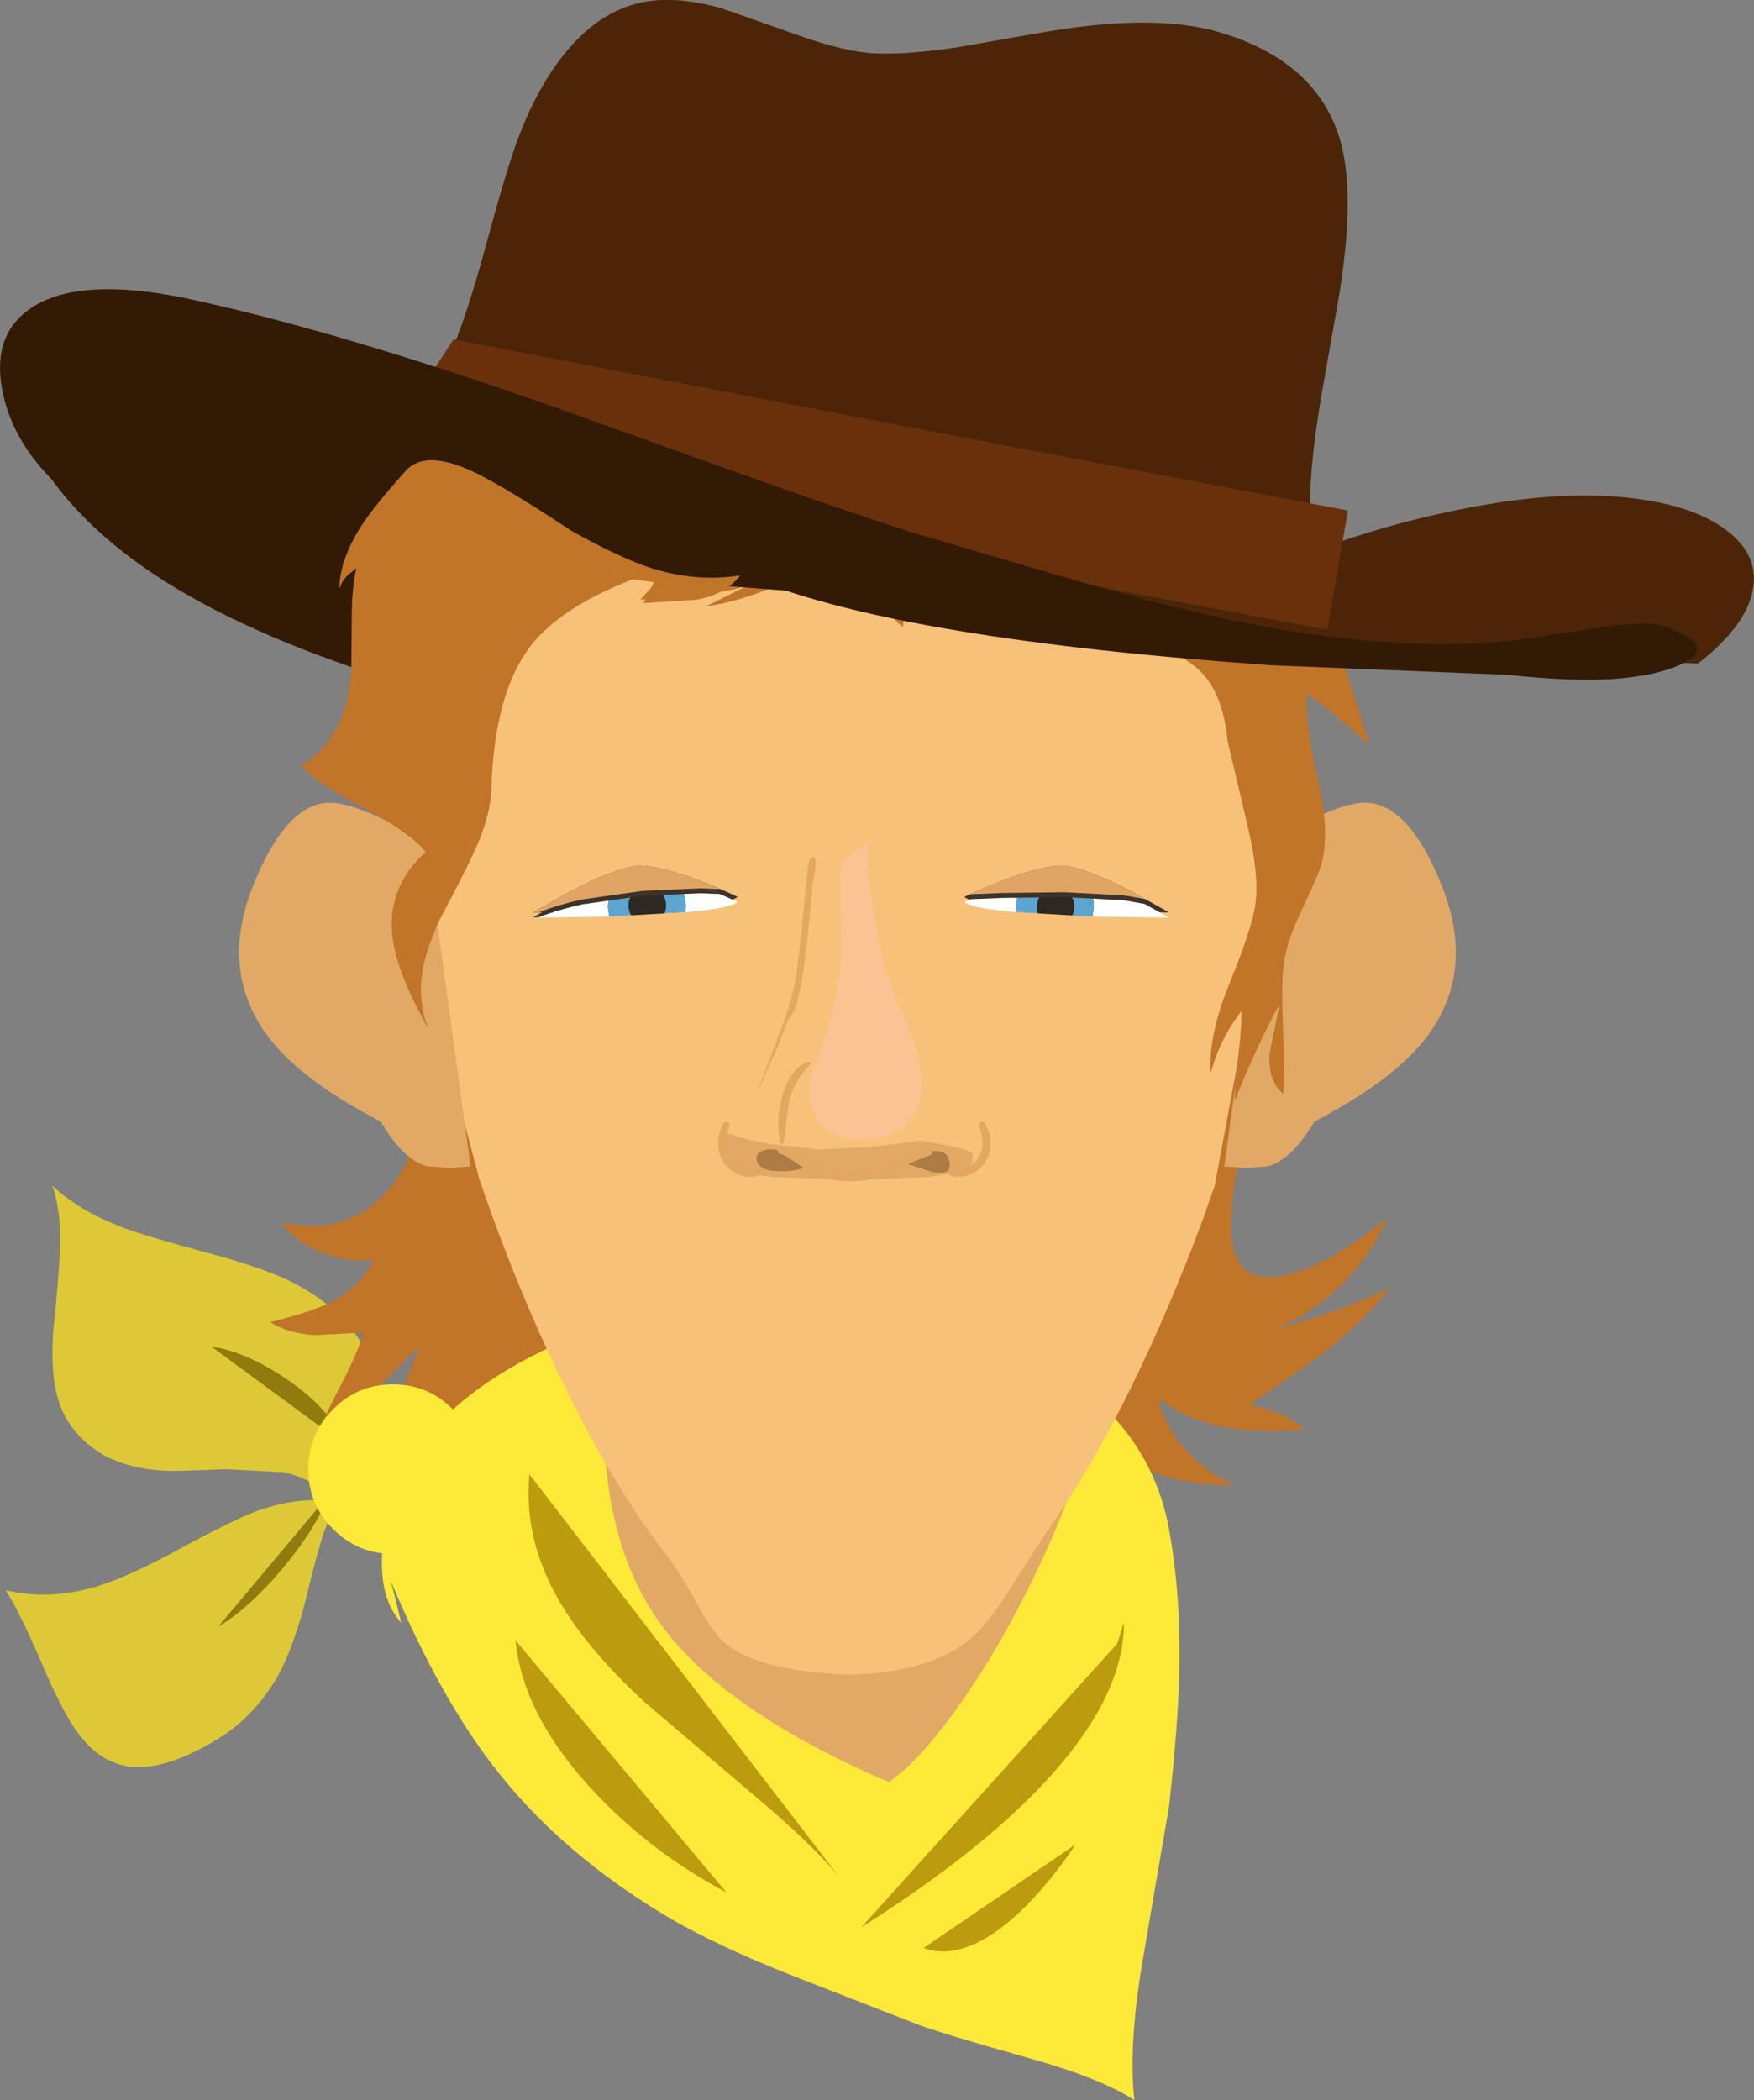 <?xml version="1.0" encoding="UTF-8" standalone="no"?>
<svg xmlns:xlink="http://www.w3.org/1999/xlink" height="404.95px" width="338.25px" xmlns="http://www.w3.org/2000/svg">
  <rect width="100%" height="100%" fill="#808080" stroke="none"/>
  <g transform="matrix(1.0, 0.0, 0.0, 1.0, 156.0, 200.05)">
    <path d="M98.1 -72.4 Q83.5 -65.1 52.75 -62.4 10.15 -58.65 -16.75 -59.4 -55.55 -60.5 -85.25 -70.4 -111.85 -79.25 -127.9 -90.4 -150.05 -105.75 -154.55 -126.4 L98.1 -72.4" fill="#331a05" fill-rule="evenodd" stroke="none"/>
    <path d="M33.95 -76.6 L13.45 -78.1 46.05 -76.85 Q51.6 -77.45 57.15 -78.85 65.25 -80.9 78.6 -86.35 95.6 -93.25 102.4 -95.6 117.5 -100.7 132.75 -103.1 148.05 -105.5 160.15 -103.8 171.5 -102.2 177.4 -97.45 183.3 -92.7 182.0 -86.15 180.65 -79.25 171.45 -72.1 L46.05 -76.85 Q39.95 -76.25 33.95 -76.6" fill="#4c2508" fill-rule="evenodd" stroke="none"/>
    <path d="M-91.3 89.55 L-93.75 96.05 Q-95.15 100.55 -97.4 109.85 -99.65 118.15 -102.5 123.25 -106.4 130.15 -112.9 134.6 -123.45 141.3 -130.55 140.65 -136.6 140.1 -141.0 134.1 -143.85 130.3 -147.9 120.8 -152.3 110.6 -154.9 106.6 -146.5 108.6 -137.45 105.9 -131.55 104.15 -121.75 98.85 -111.1 93.05 -106.65 91.4 -98.4 88.4 -91.3 89.55 L-91.2 89.3 -90.9 89.6 -91.3 89.55 M-145.75 56.85 Q-144.75 47.15 -144.5 42.35 -144.0 33.95 -145.9 28.6 -140.65 33.55 -132.05 36.75 -127.95 38.3 -116.15 41.5 -106.0 44.2 -100.6 46.75 -92.6 50.55 -87.9 56.6 -83.8 62.1 -81.0 71.85 -78.8 79.8 -77.9 88.6 L-87.9 83.6 Q-89.7 86.1 -91.2 89.3 -95.5 85.15 -101.3 83.85 L-112.65 83.25 Q-122.0 83.7 -124.35 83.55 -131.0 83.2 -135.9 80.6 -142.45 76.8 -144.65 70.25 -146.3 65.2 -145.75 56.85" fill="#ddc936" fill-rule="evenodd" stroke="none"/>
    <path d="M-100.35 66.15 Q-91.8 72.1 -89.9 78.25 L-115.25 59.6 Q-108.3 60.65 -100.35 66.15" fill="#917b0f" fill-rule="evenodd" stroke="none"/>
    <path d="M-92.6 88.25 Q-95.1 94.75 -101.5 102.4 -107.95 110.1 -113.9 113.6 L-92.6 88.25" fill="#917b0f" fill-rule="evenodd" stroke="none"/>
    <path d="M84.1 -4.4 L84.75 -5.5 Q85.0 -5.9 85.45 -5.1 87.75 3.4 85.2 14.6 L82.9 24.0 Q81.65 29.65 81.45 34.25 80.55 48.4 91.95 45.85 100.3 43.95 111.45 34.9 108.45 41.9 102.8 47.6 97.1 53.25 90.1 56.25 103.4 52.65 112.1 48.25 106.8 54.9 99.2 60.85 95.05 64.05 84.75 70.9 92.0 72.15 95.45 75.6 86.7 76.2 81.2 75.35 73.3 74.1 67.45 69.6 68.4 74.9 72.75 79.65 76.9 84.15 82.1 86.25 70.8 87.0 56.25 79.6 48.5 75.4 44.4 73.5 37.45 70.2 31.45 68.9 17.2 66.15 -4.55 67.5 L-22.55 68.85 -40.55 69.6 -40.55 70.25 Q-46.75 72.95 -54.4 79.85 -64.7 89.1 -67.25 90.9 -66.75 85.0 -64.5 78.65 -62.85 74.05 -59.25 66.9 -77.85 87.05 -93.9 86.25 -87.6 83.55 -82.05 74.65 -77.75 67.7 -75.25 59.6 L-85.25 69.7 Q-91.3 75.9 -95.25 78.25 -94.25 74.6 -90.55 67.6 -86.9 60.6 -85.9 56.9 L-95.15 57.4 Q-100.35 57.15 -103.9 54.9 -95.9 52.9 -92.4 51.15 -86.55 48.25 -83.9 42.9 -89.0 43.45 -93.9 41.5 -98.95 39.5 -101.9 35.6 -90.1 38.45 -82.25 30.6 -75.1 23.45 -74.55 11.6 L84.1 -4.4" fill="#c17529" fill-rule="evenodd" stroke="none"/>
    <path d="M-49.75 59.65 Q-34.5 52.55 -19.25 50.9 10.45 48.5 34.85 57.9 64.9 69.55 69.45 94.9 71.7 107.2 71.45 121.6 71.25 132.1 69.45 148.25 L64.6 176.6 Q61.55 193.8 62.75 204.9 56.25 200.7 42.5 196.85 24.8 191.85 20.75 190.25 L-3.75 180.7 Q-18.3 174.9 -27.25 169.6 -47.3 157.65 -59.9 141.75 -71.05 127.75 -80.6 104.9 L-78.6 112.9 Q-83.65 107.35 -81.9 95.9 -80.35 85.7 -75.25 78.9 -66.8 67.6 -49.75 59.65" fill="#fce938" fill-rule="evenodd" stroke="none"/>
    <path d="M41.25 108.35 Q34.95 120.6 27.95 130.2 20.9 139.85 15.4 143.6 -17.65 129.4 -29.5 111.85 -35.1 103.55 -37.55 92.7 -39.65 83.4 -39.9 69.6 L56.1 59.6 Q56.1 79.45 41.25 108.35" fill="#e2a966" fill-rule="evenodd" stroke="none"/>
    <path d="M65.45 -95.05 Q76.1 -81.75 79.45 -68.4 L88.75 -27.75 78.25 28.6 75.95 35.15 Q72.9 43.4 69.35 51.7 58.0 78.3 45.6 95.7 L38.75 106.35 Q35.2 112.05 32.4 114.8 24.7 122.5 7.45 122.9 -11.2 122.05 -17.05 116.0 -18.95 114.05 -21.65 109.1 -24.7 103.4 -27.2 100.2 -40.9 82.6 -53.6 53.25 -57.55 44.05 -60.95 34.8 L-63.55 27.4 -77.25 -24.4 -69.25 -67.75 Q-64.75 -81.25 -52.9 -94.75 -29.25 -121.75 7.45 -121.75 44.1 -121.75 65.45 -95.05" fill="#f7c179" fill-rule="evenodd" stroke="none"/>
    <path d="M80.1 24.9 L88.75 -38.4 98.45 -42.75 Q103.75 -45.15 106.95 -45.25 115.6 -45.5 122.1 -29.1 128.7 -12.4 118.8 0.35 112.5 8.35 97.45 16.25 93.1 23.6 88.5 24.85 L84.4 25.15 80.1 24.9" fill="#e2a966" fill-rule="evenodd" stroke="none"/>
    <path d="M31.0 -125.25 Q39.85 -124.75 46.75 -123.1 L41.45 -125.1 Q67.7 -126.8 88.1 -100.4 95.9 -90.9 100.35 -79.65 103.1 -72.75 108.1 -56.4 L102.1 -61.65 96.1 -66.4 Q95.5 -61.05 98.2 -49.5 100.55 -39.2 98.75 -33.1 98.15 -31.15 94.6 -23.6 91.85 -17.75 91.45 -13.1 91.1 -9.05 91.45 -1.1 91.75 6.95 91.45 10.9 88.4 8.3 88.85 3.0 L90.75 -6.4 Q86.35 1.65 82.1 12.25 82.1 9.25 82.8 3.6 83.45 -2.1 83.45 -5.1 79.4 -0.05 77.45 6.9 77.05 -0.5 81.0 -10.15 85.55 -21.3 86.1 -25.75 86.9 -31.3 84.45 -41.4 L80.75 -57.1 Q79.85 -66.4 75.35 -70.75 72.05 -73.95 61.45 -78.4 L46.6 -84.0 Q37.6 -87.45 32.75 -91.1 L34.45 -89.1 36.1 -87.1 27.5 -87.15 Q22.45 -87.6 19.45 -89.75 L18.75 -84.4 18.1 -79.1 Q14.55 -82.15 12.75 -86.35 10.95 -90.65 11.45 -95.1 L-38.55 -105.1 -38.2 -107.5 Q-37.9 -109.3 -37.9 -110.4 L-23.8 -114.15 Q-15.95 -115.95 -9.25 -116.4 L-11.75 -125.4 Q-13.25 -130.8 -13.25 -134.4 -1.2 -126.65 16.25 -125.75 L31.0 -125.25" fill="#c17529" fill-rule="evenodd" stroke="none"/>
    <path d="M-10.55 -88.4 L154.9 -69.1 89.45 -71.75 Q18.2 -76.75 -10.55 -88.4" fill="#331a05" fill-rule="evenodd" stroke="none"/>
    <path d="M21.75 19.9 L26.75 20.85 Q31.2 21.8 31.45 22.25 32.25 25.0 28.5 26.1 L23.1 26.9 12.65 27.35 2.4 27.25 -7.05 26.9 Q-11.9 26.4 -15.25 24.6 L-15.6 23.6 Q-16.05 25.4 -16.3 22.3 -16.55 19.15 -16.25 18.25 -12.6 19.75 -7.4 20.55 L1.75 21.6 11.9 21.15 21.75 19.9" fill="#e2a966" fill-rule="evenodd" stroke="none"/>
    <path d="M-92.05 -45.25 Q-88.9 -45.15 -83.6 -42.75 L-73.9 -38.4 -65.25 24.9 -69.55 25.15 -73.65 24.85 Q-78.25 23.6 -82.55 16.25 -97.65 8.35 -103.9 0.35 -113.85 -12.4 -107.25 -29.1 -100.75 -45.5 -92.05 -45.25" fill="#e2a966" fill-rule="evenodd" stroke="none"/>
    <path d="M12.55 -97.5 L12.75 -95.75 Q10.8 -95.75 10.15 -95.1 L12.55 -97.5 M-2.55 -88.9 Q-11.4 -84.35 -19.9 -83.1 L-11.9 -87.1 Q-16.0 -85.85 -22.2 -85.25 L-32.55 -84.4 -29.45 -87.75 -25.9 -91.1 Q-45.85 -85.1 -53.3 -75.95 -60.7 -66.8 -61.25 -47.75 -61.45 -42.3 -64.85 -35.15 -66.8 -31.0 -71.15 -22.8 -74.55 -15.6 -74.8 -10.15 -75.0 -5.7 -73.3 -1.45 L-75.8 -6.2 Q-78.7 -12.0 -79.75 -16.35 -82.6 -27.9 -73.9 -35.75 -76.95 -39.5 -85.65 -44.1 -94.65 -48.85 -97.9 -52.4 -88.85 -57.9 -88.25 -71.25 L-88.15 -82.4 Q-88.0 -89.0 -86.55 -93.1 -85.0 -98.1 -79.55 -102.15 -72.2 -107.7 -70.55 -109.75 -67.55 -113.4 -65.65 -117.75 -63.75 -120.55 -57.25 -121.75 -51.45 -122.8 -40.3 -121.6 -28.45 -120.35 -17.2 -117.25 9.85 -109.65 12.5 -97.6 2.55 -91.55 -2.55 -88.9" fill="#c17529" fill-rule="evenodd" stroke="none"/>
    <path d="M-63.9 83.25 Q-63.9 90.05 -68.7 94.8 -73.45 99.6 -80.25 99.6 -87.0 99.6 -91.75 94.8 -96.55 90.05 -96.55 83.25 -96.55 76.5 -91.75 71.7 -87.0 66.9 -80.25 66.9 -73.45 66.9 -68.7 71.7 -63.9 76.5 -63.9 83.25" fill="#fce938" fill-rule="evenodd" stroke="none"/>
    <path d="M-48.45 108.15 Q-55.05 96.5 -53.9 84.25 L5.8 161.85 Q0.45 155.35 -11.35 145.5 L-31.9 128.0 Q-43.2 117.5 -48.45 108.15" fill="#bc9b0f" fill-rule="evenodd" stroke="none"/>
    <path d="M-42.0 144.85 Q-55.2 130.5 -56.6 116.25 L-15.9 164.9 Q-30.95 156.85 -42.0 144.85" fill="#bc9b0f" fill-rule="evenodd" stroke="none"/>
    <path d="M42.2 147.0 Q29.8 159.15 10.1 171.6 L59.45 116.9 60.1 114.9 Q60.45 113.55 60.75 112.9 60.75 128.7 42.2 147.0" fill="#bc9b0f" fill-rule="evenodd" stroke="none"/>
    <path d="M22.1 175.6 L51.45 155.6 Q45.4 164.6 39.05 170.1 29.55 178.25 22.1 175.6" fill="#bc9b0f" fill-rule="evenodd" stroke="none"/>
    <path d="M-16.45 16.6 Q-16.2 16.15 -15.65 16.35 -15.1 16.6 -15.3 17.1 -16.9 21.45 -14.9 23.6 -13.55 25.15 -12.0 25.15 L-9.25 25.0 -8.75 25.4 Q-8.55 25.75 -8.85 26.0 -10.35 27.3 -12.6 26.75 -14.7 26.25 -16.0 24.7 -17.4 23.1 -17.5 20.75 -17.6 18.5 -16.45 16.6" fill="#e2a861" fill-rule="evenodd" stroke="none"/>
    <path d="M33.95 16.6 Q35.1 18.5 35.0 20.75 34.9 23.1 33.5 24.7 32.2 26.25 30.1 26.75 27.85 27.3 26.35 26.0 26.05 25.75 26.25 25.4 26.4 25.05 26.75 25.0 L29.8 25.0 Q31.45 24.9 32.4 23.6 34.3 21.2 32.8 17.1 32.65 16.6 33.15 16.35 33.7 16.15 33.95 16.6" fill="#e2a861" fill-rule="evenodd" stroke="none"/>
    <path d="M-6.3 21.65 L-1.05 25.15 Q-2.7 25.85 -5.6 25.8 -8.95 25.75 -9.8 24.4 -10.65 22.7 -9.25 22.0 -8.15 21.4 -6.3 21.65" fill="#ad7b44" fill-rule="evenodd" stroke="none"/>
    <path d="M21.2 22.65 Q22.7 21.9 24.35 21.9 26.45 21.9 26.95 23.4 28.05 26.85 23.8 25.95 L18.2 24.15 21.2 22.65" fill="#ad7b44" fill-rule="evenodd" stroke="none"/>
    <path d="M14.45 26.6 Q10.4 28.15 5.65 27.6 2.15 27.2 -1.05 25.0 L-3.15 23.5 Q-4.4 22.7 -5.5 22.5 -6.0 22.45 -5.9 21.9 -5.8 21.4 -5.3 21.35 -3.7 21.2 -1.35 22.85 2.35 25.45 5.15 25.85 10.6 26.7 15.4 24.3 19.6 22.05 22.7 21.05 23.55 20.8 23.75 21.65 24.0 22.55 23.15 22.8 21.45 23.35 18.75 24.65 L14.45 26.6" fill="#e2a861" fill-rule="evenodd" stroke="none"/>
    <path d="M0.0 4.65 L0.35 4.8 0.3 5.15 Q-3.1 8.65 -3.9 12.75 L-4.4 16.55 Q-4.6 19.05 -4.9 20.35 L-5.25 20.6 -5.55 20.35 Q-6.45 16.15 -5.15 11.4 -3.65 5.85 0.0 4.65" fill="#e2a861" fill-rule="evenodd" stroke="none"/>
    <path d="M-1.0 -24.95 L-0.4 -31.1 -0.2 -33.0 Q-0.05 -34.1 0.5 -34.7 L0.85 -34.75 1.15 -34.5 Q1.45 -33.7 1.2 -32.2 L0.75 -29.85 0.15 -23.5 Q-0.65 -14.7 -1.5 -10.35 -2.25 -6.45 -2.75 -5.35 L-4.3 -2.7 -5.3 -0.05 -6.35 2.6 -8.0 6.1 -9.5 9.7 -9.6 9.75 -9.65 9.65 -5.8 -0.45 Q-3.45 -6.5 -2.7 -10.7 -1.95 -14.75 -1.0 -24.95" fill="#e2a861" fill-rule="evenodd" stroke="none"/>
    <path d="M11.4 -37.4 Q11.0 -33.1 12.0 -26.4 L14.1 -15.4 Q14.75 -12.25 18.45 -3.55 21.6 3.95 21.75 8.6 21.85 14.45 17.75 17.55 14.05 20.3 9.05 19.7 4.0 19.15 1.55 15.6 -1.25 11.55 1.1 5.6 3.2 0.25 4.35 -4.0 5.6 -8.85 6.1 -14.1 6.4 -17.1 6.1 -24.2 5.85 -30.7 6.4 -34.1 L11.4 -37.4" fill="#f9c393" fill-rule="evenodd" stroke="none"/>
    <path d="M12.8 -189.75 Q19.2 -189.5 28.75 -190.95 L45.85 -193.95 Q67.55 -197.6 79.95 -193.6 97.8 -188.0 102.3 -173.5 105.55 -163.0 102.15 -142.5 L99.05 -125.05 Q97.25 -114.65 96.8 -107.55 95.55 -87.7 103.45 -75.6 L-80.9 -114.75 Q-73.8 -121.25 -69.1 -132.0 -66.0 -139.05 -62.35 -152.55 -58.25 -167.65 -56.1 -173.35 -51.9 -184.45 -45.85 -191.2 -39.5 -198.3 -31.65 -199.7 -25.4 -200.85 -16.85 -198.45 L-1.9 -193.2 Q7.1 -190.0 12.8 -189.75" fill="#4c2508" fill-rule="evenodd" stroke="none"/>
    <path d="M99.95 -78.6 L-82.55 -113.1 -68.55 -134.6 19.2 -117.7 103.95 -101.6 99.95 -78.6" fill="#68310c" fill-rule="evenodd" stroke="none"/>
    <path d="M31.7 -83.35 L-28.15 -88.0 -82.75 -91.75 Q-116.55 -94.25 -135.55 -99.45 L-130.15 -99.5 Q-138.1 -99.8 -145.75 -107.35 -153.8 -115.3 -155.6 -125.05 -157.55 -135.7 -149.85 -140.75 -140.7 -146.75 -120.2 -142.55 -91.3 -136.4 -49.2 -121.6 L-14.45 -109.15 Q6.25 -101.75 20.0 -97.35 L48.6 -88.95 Q65.5 -84.05 77.25 -81.4 109.95 -74.0 135.55 -76.5 L151.2 -78.85 Q162.55 -80.65 165.9 -78.95 174.95 -75.45 168.9 -72.3 164.0 -69.75 154.9 -69.1 142.55 -68.4 123.0 -71.55 L91.35 -76.95 Q68.1 -80.65 31.7 -83.35" fill="#331a05" fill-rule="evenodd" stroke="none"/>
    <path d="M-30.1 -90.4 Q-21.45 -87.75 -13.25 -89.1 -16.2 -85.3 -21.8 -84.4 L-31.9 -83.75 -29.9 -87.75 Q-42.85 -90.0 -56.25 -86.85 -64.25 -84.95 -80.55 -78.4 L-86.55 -91.1 -88.8 -89.25 Q-90.15 -88.05 -90.55 -86.4 -90.55 -92.1 -86.25 -98.75 -83.85 -102.45 -77.9 -109.1 -73.75 -114.05 -62.4 -107.9 -56.25 -104.6 -45.9 -97.75 -36.4 -92.4 -30.1 -90.4" fill="#c17529" fill-rule="evenodd" stroke="none"/>
    <path d="M24.1 -89.75 L119.45 -73.1 -11.9 -87.1 24.1 -89.75" fill="#331a05" fill-rule="evenodd" stroke="none"/>
    <path d="M-49.25 -24.1 L-50.5 -23.8 -51.45 -23.6 -52.95 -23.25 -51.4 -24.1 -53.25 -24.1 -46.2 -28.05 Q-38.35 -32.1 -34.3 -32.9 L-33.25 -33.1 Q-30.8 -33.25 -26.8 -32.1 -22.5 -30.9 -17.75 -28.9 L-17.8 -28.9 -29.25 -28.25 -40.55 -26.15 -49.25 -24.1 M39.15 -28.25 L33.8 -28.8 34.15 -28.95 Q39.15 -31.05 43.0 -32.1 47.0 -33.25 49.45 -33.1 L50.5 -32.9 Q54.5 -32.1 62.4 -28.05 L69.45 -24.1 68.5 -24.1 61.8 -25.05 50.55 -26.95 39.15 -28.25" fill="#f7c179" fill-rule="evenodd" stroke="none"/>
    <path d="M43.0 -32.1 Q41.6 -31.05 40.8 -29.5 39.95 -27.9 39.95 -26.1 L40.0 -25.15 Q31.55 -25.85 29.95 -27.1 L34.15 -28.95 Q39.15 -31.05 43.0 -32.1" fill="#3d3329" fill-rule="evenodd" stroke="none"/>
    <path d="M54.95 -26.1 Q54.95 -28.35 53.7 -30.2 52.5 -32.0 50.5 -32.9 54.5 -32.1 62.4 -28.05 L69.45 -24.1 54.7 -24.3 54.95 -26.1" fill="#3d3329" fill-rule="evenodd" stroke="none"/>
    <path d="M49.45 -33.1 L50.5 -32.9 Q52.5 -32.0 53.7 -30.2 54.95 -28.35 54.95 -26.1 L54.7 -24.3 40.0 -25.15 39.95 -26.1 Q39.95 -27.9 40.8 -29.5 41.6 -31.05 43.0 -32.1 47.0 -33.25 49.45 -33.1" fill="#3d3329" fill-rule="evenodd" stroke="none"/>
    <path d="M43.0 -31.1 Q41.6 -30.05 40.8 -28.5 39.95 -26.9 39.95 -25.1 L40.0 -24.15 Q31.55 -24.85 29.95 -26.1 L34.15 -27.95 Q39.15 -30.05 43.0 -31.1" fill="#ffffff" fill-rule="evenodd" stroke="none"/>
    <path d="M54.95 -25.1 Q54.95 -27.35 53.7 -29.2 52.5 -31.0 50.5 -31.9 54.5 -31.1 62.4 -27.05 L69.45 -23.1 54.7 -23.3 54.95 -25.1" fill="#ffffff" fill-rule="evenodd" stroke="none"/>
    <path d="M49.45 -32.1 Q47.0 -32.25 43.0 -31.1 45.0 -32.6 47.45 -32.6 49.0 -32.6 50.5 -31.9 L49.45 -32.1" fill="#3d3329" fill-rule="evenodd" stroke="none"/>
    <path d="M49.45 -32.1 L50.5 -31.9 Q52.5 -31.0 53.7 -29.2 54.95 -27.35 54.95 -25.1 L54.7 -23.3 40.0 -24.15 39.95 -25.1 Q39.95 -26.9 40.8 -28.5 41.6 -30.05 43.0 -31.1 47.0 -32.25 49.45 -32.1" fill="#5da5d1" fill-rule="evenodd" stroke="none"/>
    <path d="M-26.8 -32.1 Q-20.7 -30.4 -13.75 -27.1 -15.35 -25.85 -23.8 -25.15 L-23.75 -26.1 Q-23.75 -29.85 -26.8 -32.1" fill="#3d3329" fill-rule="evenodd" stroke="none"/>
    <path d="M-38.75 -26.1 L-38.55 -24.3 -53.25 -24.1 -46.2 -28.05 Q-38.35 -32.1 -34.3 -32.9 -36.3 -32.0 -37.5 -30.2 -38.75 -28.35 -38.75 -26.1" fill="#3d3329" fill-rule="evenodd" stroke="none"/>
    <path d="M-38.75 -26.1 Q-38.75 -28.35 -37.5 -30.2 -36.3 -32.0 -34.3 -32.9 L-33.25 -33.1 Q-30.8 -33.25 -26.8 -32.1 -23.75 -29.85 -23.75 -26.1 L-23.8 -25.15 -38.55 -24.3 -38.75 -26.1" fill="#3d3329" fill-rule="evenodd" stroke="none"/>
    <path d="M-26.8 -31.1 Q-20.7 -29.4 -13.75 -26.1 -15.35 -24.85 -23.8 -24.15 L-23.75 -25.1 Q-23.75 -28.85 -26.8 -31.1" fill="#ffffff" fill-rule="evenodd" stroke="none"/>
    <path d="M-38.75 -25.1 L-38.55 -23.3 -53.25 -23.1 -46.2 -27.05 Q-38.35 -31.1 -34.3 -31.9 -36.3 -31.0 -37.5 -29.2 -38.75 -27.35 -38.75 -25.1" fill="#ffffff" fill-rule="evenodd" stroke="none"/>
    <path d="M-33.25 -32.1 L-34.3 -31.9 Q-32.8 -32.6 -31.25 -32.6 -28.75 -32.6 -26.8 -31.1 -30.8 -32.25 -33.25 -32.1" fill="#3d3329" fill-rule="evenodd" stroke="none"/>
    <path d="M-38.75 -25.1 Q-38.75 -27.35 -37.5 -29.2 -36.3 -31.0 -34.3 -31.9 L-33.25 -32.1 Q-30.8 -32.25 -26.8 -31.1 -23.75 -28.85 -23.75 -25.1 L-23.8 -24.15 -38.55 -23.3 -38.75 -25.1" fill="#5da5d1" fill-rule="evenodd" stroke="none"/>
    <path d="M51.2 -25.2 Q51.2 -23.7 50.15 -22.65 49.05 -21.6 47.55 -21.6 46.05 -21.6 45.0 -22.65 43.95 -23.7 43.95 -25.2 43.95 -26.7 45.0 -27.75 46.05 -28.85 47.55 -28.85 49.05 -28.85 50.15 -27.75 51.2 -26.7 51.2 -25.2" fill="#2d2823" fill-rule="evenodd" stroke="none"/>
    <path d="M-27.55 -25.45 Q-27.55 -23.95 -28.6 -22.9 -29.7 -21.85 -31.2 -21.85 -32.7 -21.85 -33.75 -22.9 -34.8 -23.95 -34.8 -25.45 -34.8 -26.95 -33.75 -28.0 -32.7 -29.1 -31.2 -29.1 -29.7 -29.1 -28.6 -28.0 -27.55 -26.95 -27.55 -25.45" fill="#2d2823" fill-rule="evenodd" stroke="none"/>
    <path d="M40.0 -24.15 L54.7 -23.3 Q54.1 -20.85 52.1 -19.25 50.05 -17.6 47.45 -17.6 44.6 -17.6 42.45 -19.5 40.35 -21.35 40.0 -24.15" fill="#f7c179" fill-rule="evenodd" stroke="none"/>
    <path d="M-23.8 -24.15 Q-24.15 -21.35 -26.25 -19.5 -28.4 -17.6 -31.25 -17.6 -33.9 -17.6 -35.95 -19.25 -37.95 -20.85 -38.55 -23.3 L-23.8 -24.15" fill="#f7c179" fill-rule="evenodd" stroke="none"/>
    <path d="M37.35 -26.9 L31.1 -26.65 34.15 -28.0 Q39.15 -30.1 43.0 -31.15 47.0 -32.3 49.45 -32.15 L50.5 -31.95 Q54.5 -31.15 62.4 -27.1 L65.0 -25.7 60.7 -26.45 49.25 -27.05 37.35 -26.9 M-53.25 -23.15 L-46.2 -27.1 Q-38.35 -31.15 -34.3 -31.95 L-33.25 -32.15 Q-30.8 -32.3 -26.8 -31.15 -22.2 -29.85 -17.1 -27.65 L-20.9 -27.8 -32.15 -27.3 -43.75 -25.65 Q-48.3 -24.65 -52.15 -23.15 L-53.25 -23.15" fill="#3d3329" fill-rule="evenodd" stroke="none"/>
    <path d="M37.35 -27.85 L31.1 -27.6 34.15 -28.95 Q39.15 -31.05 43.0 -32.1 47.0 -33.25 49.45 -33.1 L50.5 -32.9 Q54.5 -32.1 62.4 -28.05 L65.0 -26.65 60.7 -27.4 49.25 -28.0 37.35 -27.85 M-53.25 -24.1 L-46.2 -28.05 Q-38.35 -32.1 -34.3 -32.9 L-33.25 -33.1 Q-30.8 -33.25 -26.8 -32.1 -22.2 -30.8 -17.1 -28.6 L-20.9 -28.75 -32.15 -28.25 -43.75 -26.6 Q-48.3 -25.6 -52.15 -24.1 L-53.25 -24.1" fill="#e0a565" fill-rule="evenodd" stroke="none"/>
  </g>
</svg>
